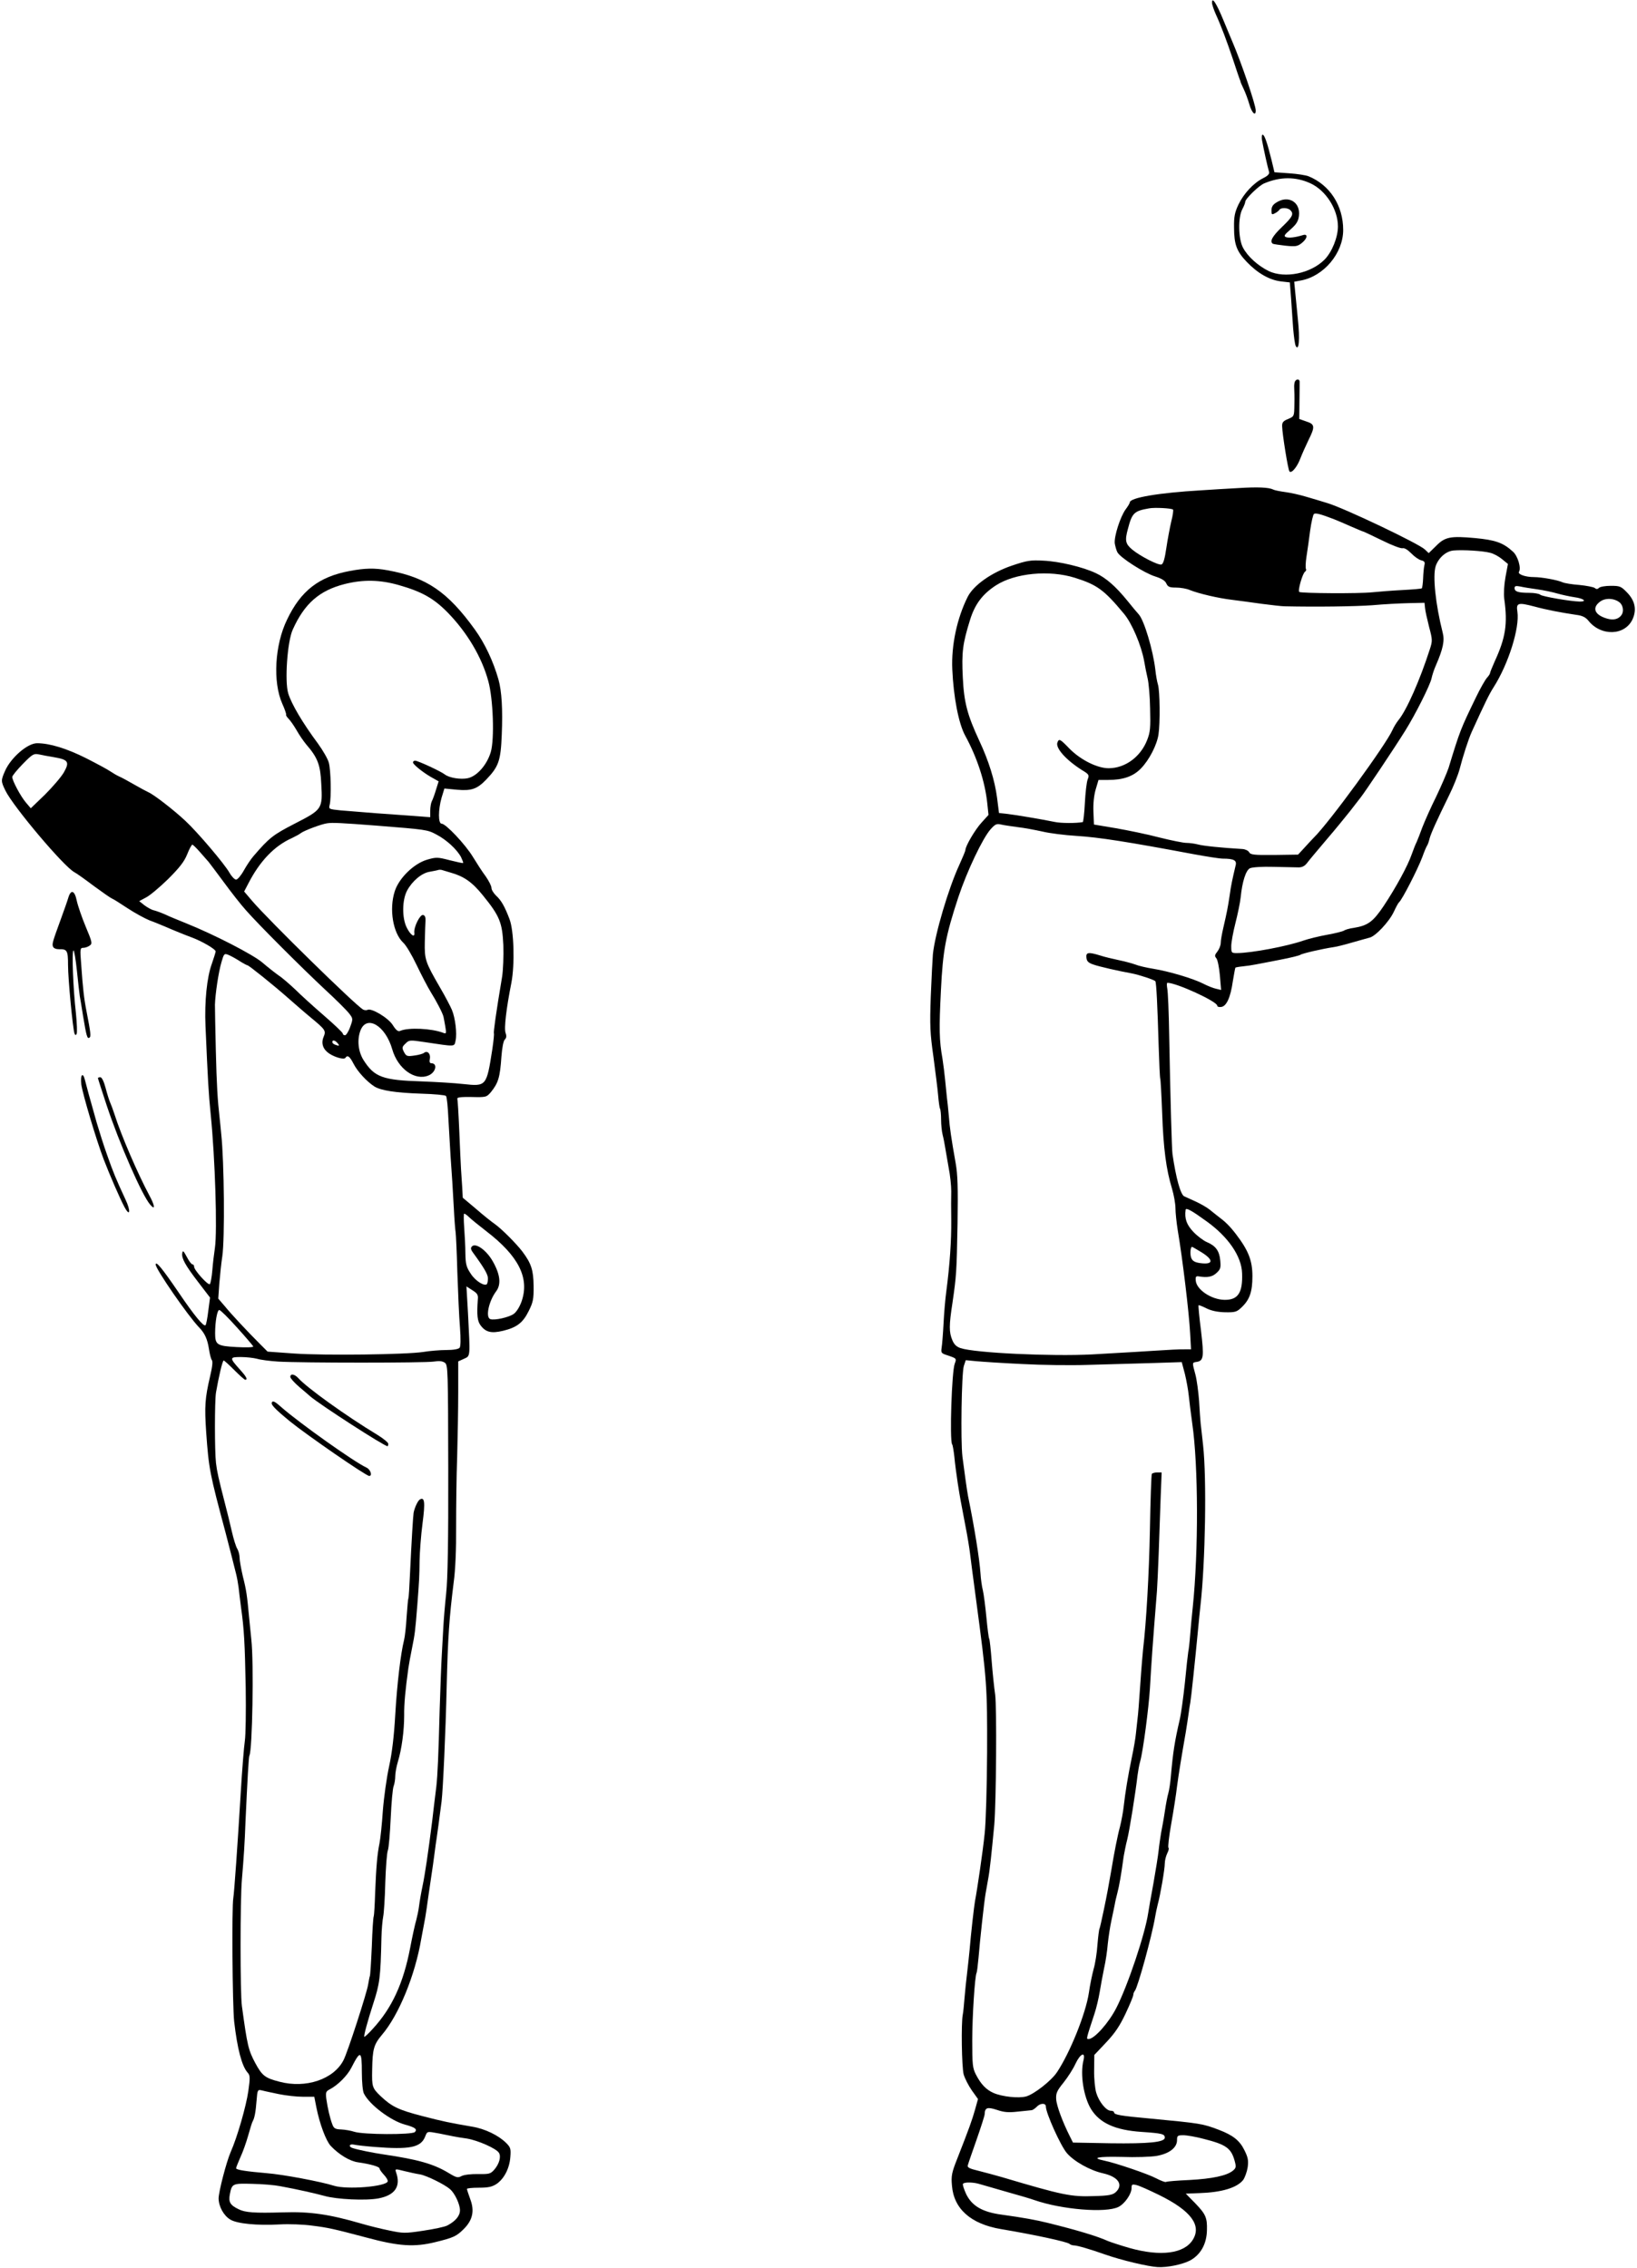 <?xml version="1.0" standalone="no"?>
<!DOCTYPE svg PUBLIC "-//W3C//DTD SVG 20010904//EN"
 "http://www.w3.org/TR/2001/REC-SVG-20010904/DTD/svg10.dtd">
<svg version="1.0" xmlns="http://www.w3.org/2000/svg"
 width="936pt" height="1297pt" viewBox="0 0 936 1297"
 preserveAspectRatio="xMidYMid meet">
<g transform="translate(0,1297) scale(0.1,-0.1)"
fill="#000000" stroke="none">
<path d="M6930 12955 c0 -11 10 -40 21 -65 32 -70 64 -156 99 -260 17 -52 34
-102 37 -110 4 -8 7 -18 7 -21 1 -3 9 -21 18 -40 9 -19 23 -56 31 -84 14 -50
37 -73 37 -37 0 33 -84 279 -135 397 -7 17 -30 71 -50 120 -40 97 -65 135 -65
100z"/>
<path d="M7216 12168 c8 -45 33 -159 40 -180 4 -12 -6 -23 -34 -37 -55 -28
-110 -87 -141 -151 -21 -45 -26 -69 -25 -130 0 -98 15 -137 72 -197 62 -65
130 -104 195 -112 l52 -6 7 -90 c3 -49 9 -128 12 -174 4 -46 10 -91 15 -100
18 -32 24 40 12 153 -6 61 -13 134 -16 163 l-5 52 38 7 c131 24 242 156 242
289 0 139 -76 257 -198 307 -15 6 -65 14 -111 17 l-84 6 -17 71 c-24 97 -40
144 -51 144 -4 0 -6 -15 -3 -32z m274 -245 c90 -40 160 -149 160 -248 0 -62
-34 -146 -76 -189 -79 -80 -227 -110 -320 -66 -62 31 -120 83 -147 134 -27 51
-29 174 -3 221 9 17 16 35 16 41 0 17 80 95 110 106 91 38 177 38 260 1z"/>
<path d="M7298 11812 c-20 -12 -28 -25 -28 -45 0 -24 2 -26 19 -17 11 5 23 15
26 20 9 14 48 13 63 -2 21 -21 13 -38 -48 -96 -55 -53 -72 -83 -52 -96 4 -2
37 -7 72 -11 58 -6 69 -4 93 15 34 27 37 56 5 45 -43 -13 -78 -17 -95 -11 -14
6 -10 13 26 44 33 29 44 46 48 77 10 79 -60 121 -129 77z"/>
<path d="M7405 10790 c-4 -6 -6 -23 -5 -38 1 -15 2 -58 1 -95 -1 -68 -1 -68
-36 -83 -28 -11 -35 -20 -34 -42 1 -44 34 -251 42 -258 12 -13 44 26 62 74 10
26 31 73 46 104 39 78 38 92 -12 108 l-40 14 1 100 c1 56 1 107 1 114 -1 15
-17 16 -26 2z"/>
<path d="M7080 10179 c-58 -3 -154 -9 -215 -13 -239 -14 -405 -42 -405 -69 0
-4 -11 -23 -24 -40 -30 -41 -67 -155 -62 -195 3 -16 9 -39 15 -50 16 -31 154
-119 215 -138 37 -12 58 -24 65 -41 9 -19 18 -23 56 -23 25 0 60 -6 78 -14 50
-20 163 -47 242 -56 38 -5 115 -15 170 -23 55 -7 114 -14 130 -14 183 -4 403
-1 500 6 66 6 161 11 210 12 l90 2 3 -29 c1 -16 12 -64 23 -108 20 -75 20 -81
4 -130 -56 -174 -132 -347 -179 -404 -12 -15 -27 -40 -34 -56 -37 -84 -362
-530 -451 -617 -9 -9 -32 -34 -52 -56 l-37 -40 -135 -2 c-117 -1 -137 1 -145
16 -5 9 -22 17 -38 18 -121 7 -225 18 -254 26 -19 5 -49 9 -66 9 -18 0 -87 14
-155 31 -68 18 -180 41 -249 53 l-125 21 -3 73 c-2 46 3 94 13 128 l16 54 54
0 c87 0 144 20 188 65 48 49 92 135 101 195 10 66 8 249 -3 285 -5 16 -12 55
-15 85 -13 112 -64 283 -95 317 -9 10 -39 45 -65 78 -66 81 -121 130 -181 158
-72 34 -207 67 -300 71 -71 4 -92 1 -178 -28 -118 -40 -220 -112 -254 -179
-61 -122 -94 -276 -88 -414 7 -159 36 -311 74 -380 68 -125 113 -262 126 -386
l7 -67 -39 -43 c-37 -40 -93 -135 -93 -158 0 -5 -16 -43 -35 -85 -62 -134
-140 -398 -151 -512 -2 -26 -8 -134 -12 -239 -6 -169 -4 -211 15 -345 11 -84
24 -184 27 -221 3 -37 8 -72 11 -77 3 -5 6 -33 6 -62 0 -29 4 -69 9 -88 5 -19
11 -51 14 -70 3 -19 12 -71 20 -116 9 -44 15 -105 15 -135 -1 -30 -1 -106 0
-169 1 -113 -8 -250 -28 -403 -6 -42 -13 -126 -16 -185 -3 -59 -8 -121 -11
-139 -4 -29 -2 -32 33 -43 53 -18 53 -18 42 -48 -17 -43 -30 -437 -15 -461 4
-5 9 -38 13 -73 3 -35 12 -101 19 -148 15 -95 15 -92 44 -245 12 -60 23 -130
26 -155 3 -25 18 -142 34 -260 64 -479 65 -501 64 -881 -1 -198 -7 -404 -14
-465 -10 -99 -43 -323 -55 -384 -5 -27 -24 -192 -31 -280 -3 -30 -9 -89 -14
-130 -5 -41 -12 -106 -15 -145 -3 -38 -7 -81 -10 -95 -10 -49 -6 -300 5 -342
7 -24 28 -65 47 -92 l35 -49 -17 -61 c-17 -60 -33 -105 -102 -281 -31 -78 -35
-98 -30 -152 10 -134 108 -221 282 -250 191 -32 375 -72 390 -84 5 -5 17 -9
26 -9 18 0 93 -22 175 -51 96 -34 249 -70 304 -73 55 -3 140 15 183 37 61 32
97 95 98 175 2 70 -7 91 -67 153 l-54 55 77 3 c127 4 215 30 251 75 10 14 22
47 26 73 5 39 2 56 -19 98 -27 55 -65 85 -146 116 -92 35 -104 37 -389 64
-175 16 -210 22 -210 36 0 5 -9 9 -19 9 -26 0 -68 52 -83 103 -7 23 -13 81
-12 129 l1 87 68 72 c51 54 78 95 111 165 24 51 44 99 44 107 0 7 4 17 9 23
16 18 98 315 116 424 3 19 10 51 15 71 15 55 40 201 40 234 0 17 7 42 14 57 8
15 11 30 7 32 -4 3 3 65 16 138 13 73 28 169 33 213 10 75 25 167 50 310 5 33
13 80 16 105 3 25 8 54 10 65 4 20 27 236 44 415 5 52 11 115 14 140 28 246
36 726 15 915 -5 50 -12 106 -14 125 -2 19 -6 78 -9 130 -4 52 -13 120 -21
150 -19 70 -19 68 6 72 41 6 44 27 26 179 -10 78 -16 143 -14 145 2 2 22 -6
46 -18 29 -14 64 -21 106 -22 58 -1 67 2 95 29 45 43 61 88 61 177 0 90 -23
148 -95 242 -39 50 -59 69 -111 108 -5 4 -23 18 -40 32 -16 13 -52 33 -80 46
-27 12 -56 25 -64 29 -21 10 -47 104 -67 241 -4 27 -12 311 -19 685 -2 127 -7
245 -11 263 -3 17 -3 32 1 32 52 0 285 -107 285 -131 0 -6 10 -9 23 -7 30 4
53 55 66 147 7 41 13 76 15 78 1 1 20 5 42 7 21 2 55 7 74 11 19 3 82 16 140
27 58 11 110 24 115 28 10 8 129 35 190 44 17 2 64 14 105 26 41 12 86 24 100
28 34 7 113 91 140 149 12 26 25 50 29 53 17 13 107 189 133 258 11 31 24 62
28 67 4 6 10 23 14 40 8 30 39 99 112 248 24 48 51 116 60 150 19 74 50 170
69 212 76 167 100 216 125 255 85 133 150 341 136 432 -8 51 4 54 96 30 74
-20 154 -35 241 -48 34 -4 53 -14 68 -32 72 -92 211 -88 254 8 24 54 14 105
-33 153 -33 34 -40 37 -92 37 -31 0 -61 -5 -68 -12 -8 -8 -15 -8 -24 0 -7 5
-47 13 -88 17 -41 3 -84 10 -95 15 -31 14 -122 30 -165 30 -48 0 -93 16 -85
30 14 22 -7 92 -35 116 -56 51 -100 66 -215 77 -142 13 -173 7 -224 -45 l-42
-41 -22 21 c-36 34 -460 236 -557 265 -30 9 -84 26 -120 36 -36 11 -90 23
-120 27 -30 4 -62 10 -71 15 -25 12 -87 15 -199 8z m-373 -123 c3 -3 -1 -34
-10 -68 -8 -35 -21 -103 -28 -151 -9 -61 -17 -91 -28 -95 -17 -6 -121 47 -168
86 -38 32 -42 51 -24 117 24 92 35 103 121 118 31 6 129 1 137 -7z m918 -54
c22 -9 68 -28 103 -44 35 -15 65 -28 68 -28 2 0 50 -23 106 -50 56 -28 109
-48 118 -45 10 3 29 -9 49 -29 18 -19 44 -37 57 -40 20 -5 23 -11 18 -30 -3
-13 -6 -46 -7 -74 -1 -28 -5 -53 -7 -56 -3 -3 -53 -7 -110 -10 -58 -3 -136 -9
-175 -13 -75 -8 -402 -6 -416 2 -10 7 19 107 33 116 6 4 8 11 5 16 -3 5 -2 36
3 69 5 32 15 100 21 149 7 50 17 93 22 96 9 7 39 -1 112 -29z m895 -193 c19
-4 50 -21 68 -36 l34 -28 -14 -75 c-8 -45 -11 -95 -7 -125 20 -143 8 -221 -55
-358 -14 -32 -26 -61 -26 -65 0 -5 -8 -17 -18 -28 -10 -11 -39 -62 -64 -114
-87 -180 -90 -187 -155 -400 -10 -30 -42 -104 -71 -165 -30 -60 -65 -139 -79
-175 -13 -36 -28 -74 -33 -85 -6 -11 -18 -42 -28 -70 -23 -67 -91 -191 -160
-295 -61 -91 -91 -113 -172 -126 -25 -3 -50 -11 -56 -16 -7 -4 -49 -15 -94
-23 -45 -8 -107 -23 -139 -34 -91 -32 -297 -71 -378 -71 -32 0 -33 1 -33 40 0
22 11 81 24 132 13 51 27 118 30 148 9 90 30 154 53 165 12 6 70 10 135 8 62
-1 127 -3 143 -3 21 0 36 8 50 27 11 15 61 74 110 132 50 58 109 131 133 161
23 30 51 66 62 80 22 27 189 276 255 382 57 91 141 258 150 298 4 19 15 53 25
75 41 94 51 142 39 187 -41 162 -58 325 -40 381 16 47 59 85 101 89 52 5 170
-2 210 -13z m-2374 -143 c127 -40 167 -69 280 -205 46 -54 100 -182 116 -271
5 -30 14 -75 20 -100 6 -25 13 -102 14 -172 3 -110 1 -134 -17 -180 -37 -95
-124 -160 -218 -161 -65 -1 -162 47 -226 112 -54 56 -60 59 -69 35 -12 -31 49
-100 141 -158 40 -24 42 -28 32 -53 -6 -16 -13 -76 -16 -135 -3 -60 -9 -109
-12 -109 -37 -7 -125 -7 -161 1 -73 15 -221 40 -272 46 l-46 5 -11 87 c-13
100 -48 212 -102 327 -68 147 -87 217 -94 362 -7 143 -1 192 42 330 28 89 71
146 148 196 109 70 304 89 451 43z m2644 -66 c36 -5 88 -16 115 -24 28 -8 71
-17 97 -21 53 -7 75 -25 31 -25 -52 1 -216 29 -226 39 -6 6 -34 11 -63 11 -63
0 -84 7 -84 27 0 12 7 14 33 9 17 -4 61 -11 97 -16z m473 -77 c18 -17 22 -50
9 -69 -16 -24 -45 -32 -81 -22 -72 20 -91 61 -43 97 31 24 84 21 115 -6z
m-3443 -1283 c36 -4 99 -16 140 -25 41 -10 129 -21 195 -25 129 -8 294 -34
667 -104 76 -14 152 -26 170 -26 63 0 81 -10 73 -39 -19 -81 -26 -112 -34
-171 -11 -73 -16 -97 -36 -184 -8 -34 -15 -73 -15 -87 0 -15 -9 -37 -19 -50
-16 -20 -17 -26 -6 -39 7 -8 16 -52 20 -98 l7 -83 -29 7 c-15 3 -48 16 -73 29
-59 30 -198 71 -285 85 -38 6 -86 17 -105 25 -19 7 -62 18 -95 25 -33 7 -80
18 -104 26 -68 21 -83 19 -79 -13 2 -20 11 -29 41 -39 34 -12 145 -37 217 -50
43 -8 130 -37 136 -45 6 -10 12 -137 19 -372 3 -98 7 -182 9 -185 2 -4 7 -92
11 -197 7 -202 23 -323 56 -431 11 -37 20 -88 20 -113 0 -25 6 -82 13 -126 27
-158 65 -473 71 -590 l5 -91 -37 0 c-21 1 -99 -3 -173 -8 -74 -5 -164 -10
-200 -12 -36 -2 -105 -6 -155 -9 -230 -12 -669 8 -753 36 -23 8 -37 21 -47 46
-19 45 -19 84 1 213 22 153 24 172 29 455 3 203 1 279 -11 345 -25 141 -34
202 -39 270 -3 36 -8 83 -11 105 -2 22 -7 67 -10 100 -3 33 -10 87 -15 120
-19 106 -20 173 -9 391 11 229 27 313 100 535 49 147 138 335 184 387 26 29
34 33 60 27 17 -4 60 -10 96 -15z m1079 -2254 c124 -89 200 -200 203 -297 4
-111 -23 -153 -100 -152 -76 1 -162 59 -165 111 -2 22 2 26 18 23 48 -8 77 -3
101 20 23 21 25 30 21 72 -5 54 -26 83 -76 104 -19 8 -54 34 -77 58 -39 41
-52 76 -45 127 2 14 36 -5 120 -66z m-29 -177 c71 -44 68 -72 -7 -62 -30 4
-44 12 -51 28 -9 20 -6 65 4 65 2 0 26 -14 54 -31z m-1025 -639 c110 -6 277
-8 370 -5 94 3 254 7 356 10 l186 6 18 -68 c9 -37 19 -93 22 -123 3 -30 12
-102 20 -160 35 -240 36 -732 3 -1050 -5 -47 -12 -119 -15 -160 -3 -41 -8 -85
-11 -97 -2 -12 -11 -91 -19 -175 -9 -84 -22 -180 -30 -213 -28 -121 -38 -183
-50 -320 -3 -38 -10 -83 -15 -100 -5 -16 -14 -64 -20 -105 -6 -41 -16 -95 -21
-120 -4 -25 -11 -70 -14 -100 -3 -30 -17 -116 -30 -190 -14 -74 -27 -151 -30
-170 -18 -120 -116 -413 -182 -542 -44 -86 -126 -178 -159 -178 -14 0 -14 -1
34 145 11 33 24 89 30 125 6 36 17 97 25 135 9 39 18 101 21 139 4 38 13 99
21 135 8 36 16 77 19 91 2 14 9 43 15 66 10 37 22 106 36 209 4 22 12 65 20
95 13 51 48 270 59 367 3 23 9 59 15 80 17 59 49 306 56 418 9 155 14 232 40
555 2 30 7 127 10 215 3 88 8 229 11 313 l6 152 -26 0 c-13 0 -27 -4 -30 -8
-3 -5 -8 -147 -11 -317 -5 -259 -21 -535 -39 -685 -2 -19 -10 -109 -16 -200
-6 -91 -13 -181 -16 -200 -2 -19 -6 -56 -9 -82 -2 -25 -13 -88 -24 -140 -22
-106 -37 -198 -46 -278 -3 -30 -13 -82 -21 -115 -14 -51 -34 -153 -49 -245
-17 -98 -26 -147 -44 -233 -11 -53 -22 -101 -24 -105 -3 -4 -8 -45 -12 -92 -3
-47 -13 -110 -22 -140 -8 -30 -21 -91 -27 -135 -18 -120 -108 -343 -182 -454
-32 -49 -131 -126 -176 -139 -43 -12 -138 -2 -188 20 -42 19 -71 49 -100 105
-19 37 -21 57 -21 195 0 136 15 371 25 387 2 3 7 42 11 86 8 100 32 318 40
365 3 19 10 58 15 85 9 46 20 151 35 310 11 131 15 672 5 745 -6 41 -15 128
-20 193 -5 65 -11 121 -14 126 -3 4 -10 59 -16 122 -6 63 -15 132 -20 154 -6
22 -12 67 -14 100 -6 83 -34 259 -71 440 -5 25 -21 138 -32 225 -11 90 -5 478
8 519 l11 33 62 -6 c33 -3 151 -11 261 -16z m350 -3982 c-20 -79 1 -209 43
-278 50 -81 139 -121 290 -131 117 -8 132 -12 132 -33 0 -26 -92 -35 -310 -32
l-215 4 -17 34 c-42 83 -77 177 -79 214 -2 34 4 48 42 95 24 30 55 78 68 107
28 60 59 73 46 20z m-215 -264 c0 -37 84 -224 120 -266 41 -48 134 -100 208
-116 87 -20 117 -66 71 -108 -17 -15 -40 -20 -122 -22 -133 -5 -180 5 -527
108 -36 10 -96 27 -133 36 -55 13 -68 20 -63 33 2 9 25 75 50 146 25 72 46
137 46 145 1 38 15 43 70 25 41 -14 67 -16 119 -10 36 4 72 7 78 8 7 0 20 9
30 19 20 22 53 24 53 2z m903 -185 c127 -32 156 -53 176 -124 10 -36 9 -42
-10 -58 -35 -28 -116 -46 -249 -53 -69 -3 -129 -8 -133 -11 -4 -3 -30 7 -57
21 -47 25 -233 88 -297 101 -77 16 -35 24 99 21 79 -3 170 0 203 6 71 13 115
47 115 90 0 25 3 28 36 28 20 0 72 -9 117 -21z m-1279 -259 c17 -5 87 -25 156
-45 69 -19 139 -40 155 -46 155 -54 408 -75 480 -39 36 18 75 74 75 108 0 21
3 23 28 17 15 -3 73 -29 130 -57 181 -89 244 -173 192 -256 -49 -79 -183 -97
-361 -47 -52 15 -107 33 -124 40 -62 28 -175 62 -345 104 -64 16 -140 30 -264
47 -110 15 -169 50 -202 118 -12 27 -21 53 -18 58 7 11 61 10 98 -2z"/>
<path d="M2000 9705 c-177 -33 -280 -113 -359 -279 -70 -144 -82 -356 -27
-480 15 -33 24 -61 22 -63 -2 -3 4 -13 14 -23 10 -10 31 -40 46 -66 15 -27 40
-63 55 -81 66 -76 81 -117 86 -226 8 -143 6 -146 -152 -227 -124 -64 -145 -80
-236 -186 -14 -16 -39 -53 -55 -82 -16 -29 -36 -52 -44 -52 -8 0 -25 17 -37
38 -29 52 -185 235 -253 298 -66 62 -181 151 -212 164 -13 6 -50 26 -83 45
-33 19 -71 40 -84 45 -13 6 -35 19 -50 29 -14 10 -77 44 -140 76 -110 55 -207
85 -279 85 -55 0 -150 -83 -183 -158 -24 -55 -24 -59 2 -113 45 -92 335 -436
395 -467 12 -6 61 -41 110 -78 49 -36 96 -69 104 -72 8 -3 48 -28 90 -56 41
-27 98 -58 125 -69 28 -10 68 -27 90 -36 43 -19 117 -49 150 -61 60 -22 140
-69 138 -81 -1 -8 -11 -39 -22 -71 -28 -77 -42 -215 -36 -355 14 -318 17 -378
30 -508 25 -248 38 -663 24 -760 -5 -33 -12 -91 -15 -130 -3 -38 -10 -74 -14
-78 -9 -10 -90 80 -90 99 0 8 -4 14 -10 14 -5 0 -20 19 -32 43 -19 35 -23 39
-26 20 -4 -29 17 -68 94 -168 l65 -85 -10 -76 c-5 -42 -12 -79 -16 -82 -10
-10 -64 55 -152 185 -94 138 -132 185 -133 162 0 -26 186 -295 248 -359 33
-34 48 -67 57 -125 4 -27 11 -55 16 -62 7 -7 3 -40 -10 -95 -29 -124 -32 -170
-22 -318 15 -211 20 -235 111 -575 11 -44 28 -107 36 -140 8 -33 19 -76 24
-95 5 -19 11 -53 14 -75 2 -22 9 -74 14 -115 18 -127 22 -206 27 -460 2 -135
0 -272 -5 -305 -5 -33 -16 -170 -24 -305 -17 -284 -37 -567 -42 -594 -9 -51
-5 -613 5 -706 18 -156 44 -255 77 -292 14 -15 15 -28 4 -105 -12 -85 -63
-264 -101 -349 -25 -58 -69 -228 -69 -266 1 -47 30 -99 68 -121 40 -23 151
-34 282 -27 52 3 136 0 185 -7 90 -11 125 -19 310 -68 185 -50 274 -56 395
-26 102 25 120 33 162 75 51 51 62 104 37 170 -10 28 -19 54 -19 59 0 4 31 7
69 7 54 0 75 5 101 22 43 30 73 88 78 153 4 48 1 56 -24 81 -43 43 -121 81
-194 93 -128 22 -167 30 -283 60 -139 36 -176 54 -240 114 -49 47 -51 54 -49
152 2 117 9 143 55 198 97 113 191 342 226 552 6 33 13 71 16 85 3 14 10 54
15 90 5 36 15 108 23 160 8 52 18 122 22 155 4 32 9 68 11 79 3 18 16 115 29
216 8 67 23 393 29 655 7 288 15 395 40 596 10 71 15 192 14 319 0 113 2 293
6 400 3 107 6 274 6 370 l0 175 33 15 c37 17 36 6 23 259 l-9 155 34 -22 c29
-18 34 -27 31 -54 -6 -87 -3 -122 16 -147 29 -39 61 -47 128 -31 79 19 114 46
147 113 25 50 29 68 28 144 -1 90 -13 128 -64 196 -35 46 -119 130 -157 157
-19 13 -69 53 -109 88 l-75 63 -3 57 c-2 31 -5 80 -7 107 -2 28 -6 127 -10
220 -4 94 -9 175 -11 182 -3 8 20 11 81 10 84 -2 86 -1 111 28 42 52 52 84 60
203 4 50 11 89 19 97 10 10 11 21 5 38 -10 25 4 141 33 287 20 105 15 298 -11
365 -27 71 -47 107 -77 134 -14 14 -26 33 -26 44 0 11 -15 40 -33 66 -19 25
-51 75 -73 111 -43 71 -155 190 -179 190 -20 0 -20 79 0 149 l16 52 73 -7 c82
-7 114 4 166 58 72 75 83 108 89 257 6 143 0 249 -19 316 -30 105 -78 206
-134 284 -157 218 -278 300 -500 340 -74 14 -132 12 -216 -4z m281 -81 c130
-37 199 -75 280 -158 110 -113 194 -254 231 -391 28 -101 36 -332 14 -406 -22
-73 -78 -137 -131 -149 -40 -9 -107 2 -131 21 -21 17 -154 79 -170 79 -9 0
-14 -6 -12 -12 5 -15 70 -65 116 -89 l30 -17 -15 -48 c-8 -27 -19 -57 -24 -66
-5 -10 -9 -34 -9 -54 l0 -37 -92 7 c-51 4 -151 11 -223 16 -71 6 -161 13 -198
16 -67 7 -68 7 -62 32 10 40 7 198 -5 241 -5 20 -33 69 -62 109 -87 117 -151
225 -170 287 -21 69 -5 298 26 365 67 149 152 223 296 260 107 27 203 25 311
-6z m-1972 -984 c82 -14 90 -27 56 -87 -15 -26 -64 -83 -108 -127 l-81 -78
-28 33 c-30 35 -78 125 -78 146 0 7 27 40 60 74 56 57 63 61 93 55 17 -4 56
-11 86 -16z m1841 -391 c287 -23 293 -23 345 -51 58 -30 118 -86 141 -129 8
-17 14 -32 12 -34 -2 -2 -36 6 -77 16 -69 18 -77 18 -129 3 -75 -22 -161 -105
-185 -181 -33 -102 -10 -239 49 -294 15 -13 49 -70 76 -127 27 -56 63 -126 81
-155 32 -51 69 -122 73 -142 1 -5 6 -30 10 -54 7 -41 6 -44 -12 -37 -65 25
-198 32 -246 11 -12 -5 -23 3 -42 33 -26 42 -124 100 -145 87 -6 -3 -17 -2
-25 2 -45 26 -539 510 -634 621 l-46 54 24 46 c65 127 149 215 248 259 20 10
44 22 52 29 20 15 119 52 150 56 30 5 85 2 280 -13z m-1007 -151 c21 -24 43
-49 50 -57 6 -8 46 -60 87 -116 41 -56 98 -129 127 -161 72 -82 318 -328 453
-454 62 -57 123 -118 136 -135 23 -30 23 -31 6 -78 -9 -26 -23 -47 -29 -47 -7
0 -13 4 -13 10 0 5 -48 51 -107 102 -59 51 -133 118 -164 149 -32 30 -75 68
-97 82 -21 15 -63 48 -92 73 -54 46 -278 161 -435 224 -44 18 -99 40 -121 51
-23 10 -53 21 -66 24 -13 3 -37 17 -53 29 l-29 23 39 21 c22 11 79 59 126 105
65 65 92 99 109 141 12 31 26 56 30 56 3 0 23 -19 43 -42z m1434 -118 c75 -21
123 -54 184 -130 96 -118 111 -155 117 -285 2 -62 -1 -141 -7 -180 -35 -208
-50 -318 -47 -324 2 -3 -2 -44 -9 -91 -33 -212 -34 -213 -165 -199 -52 6 -158
12 -235 15 -228 7 -274 24 -337 123 -30 49 -37 115 -17 168 35 92 143 29 182
-108 32 -111 130 -181 207 -149 42 17 54 70 16 70 -9 0 -12 9 -8 26 5 29 -15
49 -34 33 -6 -5 -31 -12 -55 -15 -41 -6 -46 -4 -59 20 -12 24 -12 29 8 48 21
21 24 22 109 9 181 -27 170 -28 178 9 9 40 -2 130 -21 175 -8 19 -38 77 -68
128 -85 147 -89 160 -87 262 1 50 3 103 4 120 1 20 -3 30 -14 33 -18 3 -54
-70 -50 -102 4 -31 -22 -13 -43 29 -28 55 -27 157 1 211 29 55 84 102 130 109
21 4 43 8 48 10 6 2 15 2 22 0 6 -2 29 -9 50 -15z m-1208 -505 c22 -14 43 -25
46 -25 8 0 152 -116 230 -185 39 -34 97 -85 130 -112 87 -72 90 -77 75 -113
-15 -37 -3 -71 33 -95 34 -22 85 -36 92 -24 12 18 25 8 46 -33 22 -44 76 -103
120 -131 37 -23 120 -36 268 -41 73 -2 137 -8 141 -13 5 -4 11 -64 14 -133 4
-69 9 -162 12 -208 9 -125 12 -176 19 -302 3 -63 8 -124 10 -135 2 -12 7 -115
10 -230 4 -116 10 -257 15 -315 5 -68 4 -109 -2 -117 -7 -8 -36 -13 -77 -13
-36 0 -95 -5 -131 -11 -97 -15 -563 -21 -737 -9 l-153 11 -42 42 c-71 71 -165
171 -203 218 l-37 43 6 86 c4 47 11 117 17 155 15 101 11 542 -6 700 -2 28 -7
68 -9 90 -12 106 -17 187 -22 390 -3 121 -5 238 -5 260 2 61 20 184 37 242 14
49 16 52 39 43 13 -5 42 -21 64 -35z m561 -470 c14 -16 10 -18 -14 -9 -9 3
-16 10 -16 15 0 14 16 11 30 -6z m753 -996 c12 -12 56 -47 97 -79 185 -142
248 -267 203 -400 -11 -32 -29 -61 -45 -73 -27 -20 -112 -39 -135 -30 -28 11
-8 103 34 159 30 40 23 98 -21 174 -36 62 -96 104 -117 83 -9 -9 -8 -18 7 -38
64 -88 84 -123 84 -146 0 -14 -3 -28 -6 -32 -14 -14 -66 18 -92 59 -25 37 -30
54 -31 116 0 40 -4 108 -7 151 -3 42 -3 77 0 77 4 0 17 -9 29 -21z m-1328
-630 c50 -55 91 -104 93 -108 2 -6 -39 -7 -95 -4 -112 6 -123 13 -123 79 0 67
12 134 24 133 6 0 52 -45 101 -100z m115 -179 c19 -6 73 -13 120 -16 132 -8
840 -8 890 0 32 5 50 3 64 -7 17 -13 18 -40 19 -608 1 -415 -3 -630 -12 -712
-7 -65 -14 -151 -16 -190 -2 -40 -6 -112 -9 -162 -3 -49 -8 -189 -12 -310 -7
-270 -12 -375 -19 -440 -13 -105 -15 -122 -24 -200 -23 -181 -41 -304 -55
-370 -8 -38 -17 -90 -20 -115 -3 -25 -11 -61 -16 -80 -6 -19 -22 -91 -35 -160
-39 -202 -104 -343 -214 -462 -24 -27 -46 -47 -48 -45 -4 5 18 87 51 189 37
114 42 147 47 378 1 46 6 100 10 120 4 19 10 107 12 195 3 88 9 171 15 185 5
14 12 96 16 184 4 87 11 169 17 183 5 13 9 39 9 57 0 18 7 55 15 82 22 71 36
178 36 264 -1 66 7 149 24 271 3 20 12 72 21 115 16 80 18 92 30 244 11 144
12 162 13 255 1 50 8 146 17 214 16 122 12 153 -16 136 -11 -7 -29 -45 -35
-75 -3 -17 -12 -162 -21 -355 -3 -71 -7 -132 -9 -135 -2 -3 -6 -50 -10 -105
-3 -55 -10 -116 -15 -135 -19 -75 -40 -253 -50 -425 -7 -123 -18 -216 -35
-295 -14 -63 -30 -178 -36 -255 -5 -77 -14 -160 -19 -185 -13 -63 -19 -135
-25 -283 -2 -70 -6 -131 -8 -135 -3 -4 -8 -81 -11 -171 -4 -90 -9 -167 -11
-170 -2 -4 -6 -26 -10 -49 -7 -47 -118 -390 -141 -433 -56 -109 -215 -163
-366 -123 -82 21 -99 34 -138 106 -40 75 -46 100 -77 328 -10 70 -10 608 0
720 11 132 16 205 21 340 11 239 18 365 22 371 17 29 26 533 11 664 -4 39 -10
97 -13 130 -11 119 -15 151 -35 229 -10 43 -19 92 -19 108 0 16 -6 39 -13 51
-8 12 -22 58 -32 102 -10 44 -27 114 -38 155 -38 148 -46 184 -52 234 -8 68
-8 355 0 403 15 87 37 183 44 183 4 0 31 -25 61 -55 30 -30 58 -55 62 -55 16
0 7 17 -28 56 -63 70 -63 74 3 74 32 0 74 -5 93 -10z m599 -4080 c0 -56 5
-110 12 -122 32 -64 153 -155 234 -177 59 -16 73 -27 57 -43 -17 -16 -297 -15
-347 2 -18 6 -52 12 -74 13 -33 1 -42 6 -50 27 -14 35 -28 97 -35 147 -5 37
-2 44 17 54 49 25 103 80 126 125 52 102 60 99 60 -26z m-474 -125 c39 -8 100
-15 136 -15 l66 0 12 -61 c19 -95 55 -191 82 -220 47 -50 110 -88 157 -94 70
-10 122 -25 122 -35 0 -5 11 -21 25 -36 14 -15 24 -32 22 -38 -10 -30 -233
-48 -307 -25 -76 24 -294 65 -385 72 -117 10 -175 19 -175 28 0 5 11 32 24 62
14 29 34 86 45 125 11 39 22 76 26 82 10 17 17 52 22 118 5 63 6 64 32 58 14
-4 58 -13 96 -21z m916 -225 c30 -6 65 -13 79 -16 14 -3 50 -9 80 -13 61 -10
169 -57 183 -82 13 -21 2 -62 -26 -95 -22 -25 -29 -27 -93 -26 -39 1 -80 -4
-94 -11 -22 -12 -30 -10 -73 16 -87 53 -176 78 -372 107 -61 9 -146 26 -177
36 -28 8 -21 27 7 20 13 -3 66 -9 117 -13 200 -16 263 -3 288 57 14 34 9 33
81 20z m-109 -234 c38 -7 140 -57 172 -85 27 -24 56 -86 56 -120 0 -32 -25
-62 -72 -87 -15 -8 -77 -21 -138 -30 -104 -16 -117 -15 -193 1 -45 9 -118 27
-162 40 -182 53 -292 69 -445 64 -166 -5 -219 -1 -256 18 -48 23 -58 41 -50
84 12 63 15 64 128 61 57 -1 128 -7 158 -13 99 -18 204 -42 255 -56 70 -20
238 -28 310 -14 93 18 128 68 100 148 -7 21 -7 22 47 8 29 -7 69 -16 90 -19z"/>
<path d="M1660 5096 c0 -7 23 -33 51 -57 28 -24 57 -48 63 -54 56 -48 423
-285 442 -285 2 0 4 6 4 14 0 7 -28 30 -62 51 -179 108 -404 270 -452 324 -22
24 -46 28 -46 7z"/>
<path d="M1557 4954 c-13 -13 9 -36 101 -112 96 -78 435 -312 453 -312 20 0 7
38 -16 48 -70 32 -382 254 -485 344 -32 29 -47 38 -53 32z"/>
<path d="M391 7838 c-5 -18 -24 -71 -41 -118 -50 -137 -53 -147 -47 -163 4
-10 18 -15 35 -15 46 1 51 -7 51 -91 0 -79 27 -362 37 -391 4 -10 7 -11 12 -3
4 7 2 61 -4 120 -16 140 -24 352 -14 358 4 2 13 -51 20 -118 7 -67 14 -131 16
-142 2 -11 11 -63 19 -115 19 -115 24 -132 36 -124 10 6 8 26 -16 149 -15 76
-21 131 -31 273 -7 87 -6 92 13 92 10 0 27 6 36 13 16 11 14 20 -23 108 -22
53 -45 120 -51 148 -12 59 -33 67 -48 19z"/>
<path d="M465 6768 c8 -56 86 -318 128 -428 34 -88 90 -218 118 -271 33 -62
38 -24 6 43 -53 114 -70 155 -104 252 -20 55 -46 139 -60 186 -41 145 -60 214
-67 243 -12 50 -28 31 -21 -25z"/>
<path d="M560 6805 c0 -3 22 -71 49 -153 73 -220 203 -517 250 -571 30 -35 27
-5 -6 55 -65 122 -159 338 -199 464 -8 25 -19 54 -24 65 -5 11 -17 48 -26 83
-10 38 -22 62 -30 62 -8 0 -14 -2 -14 -5z"/>
</g>
</svg>
